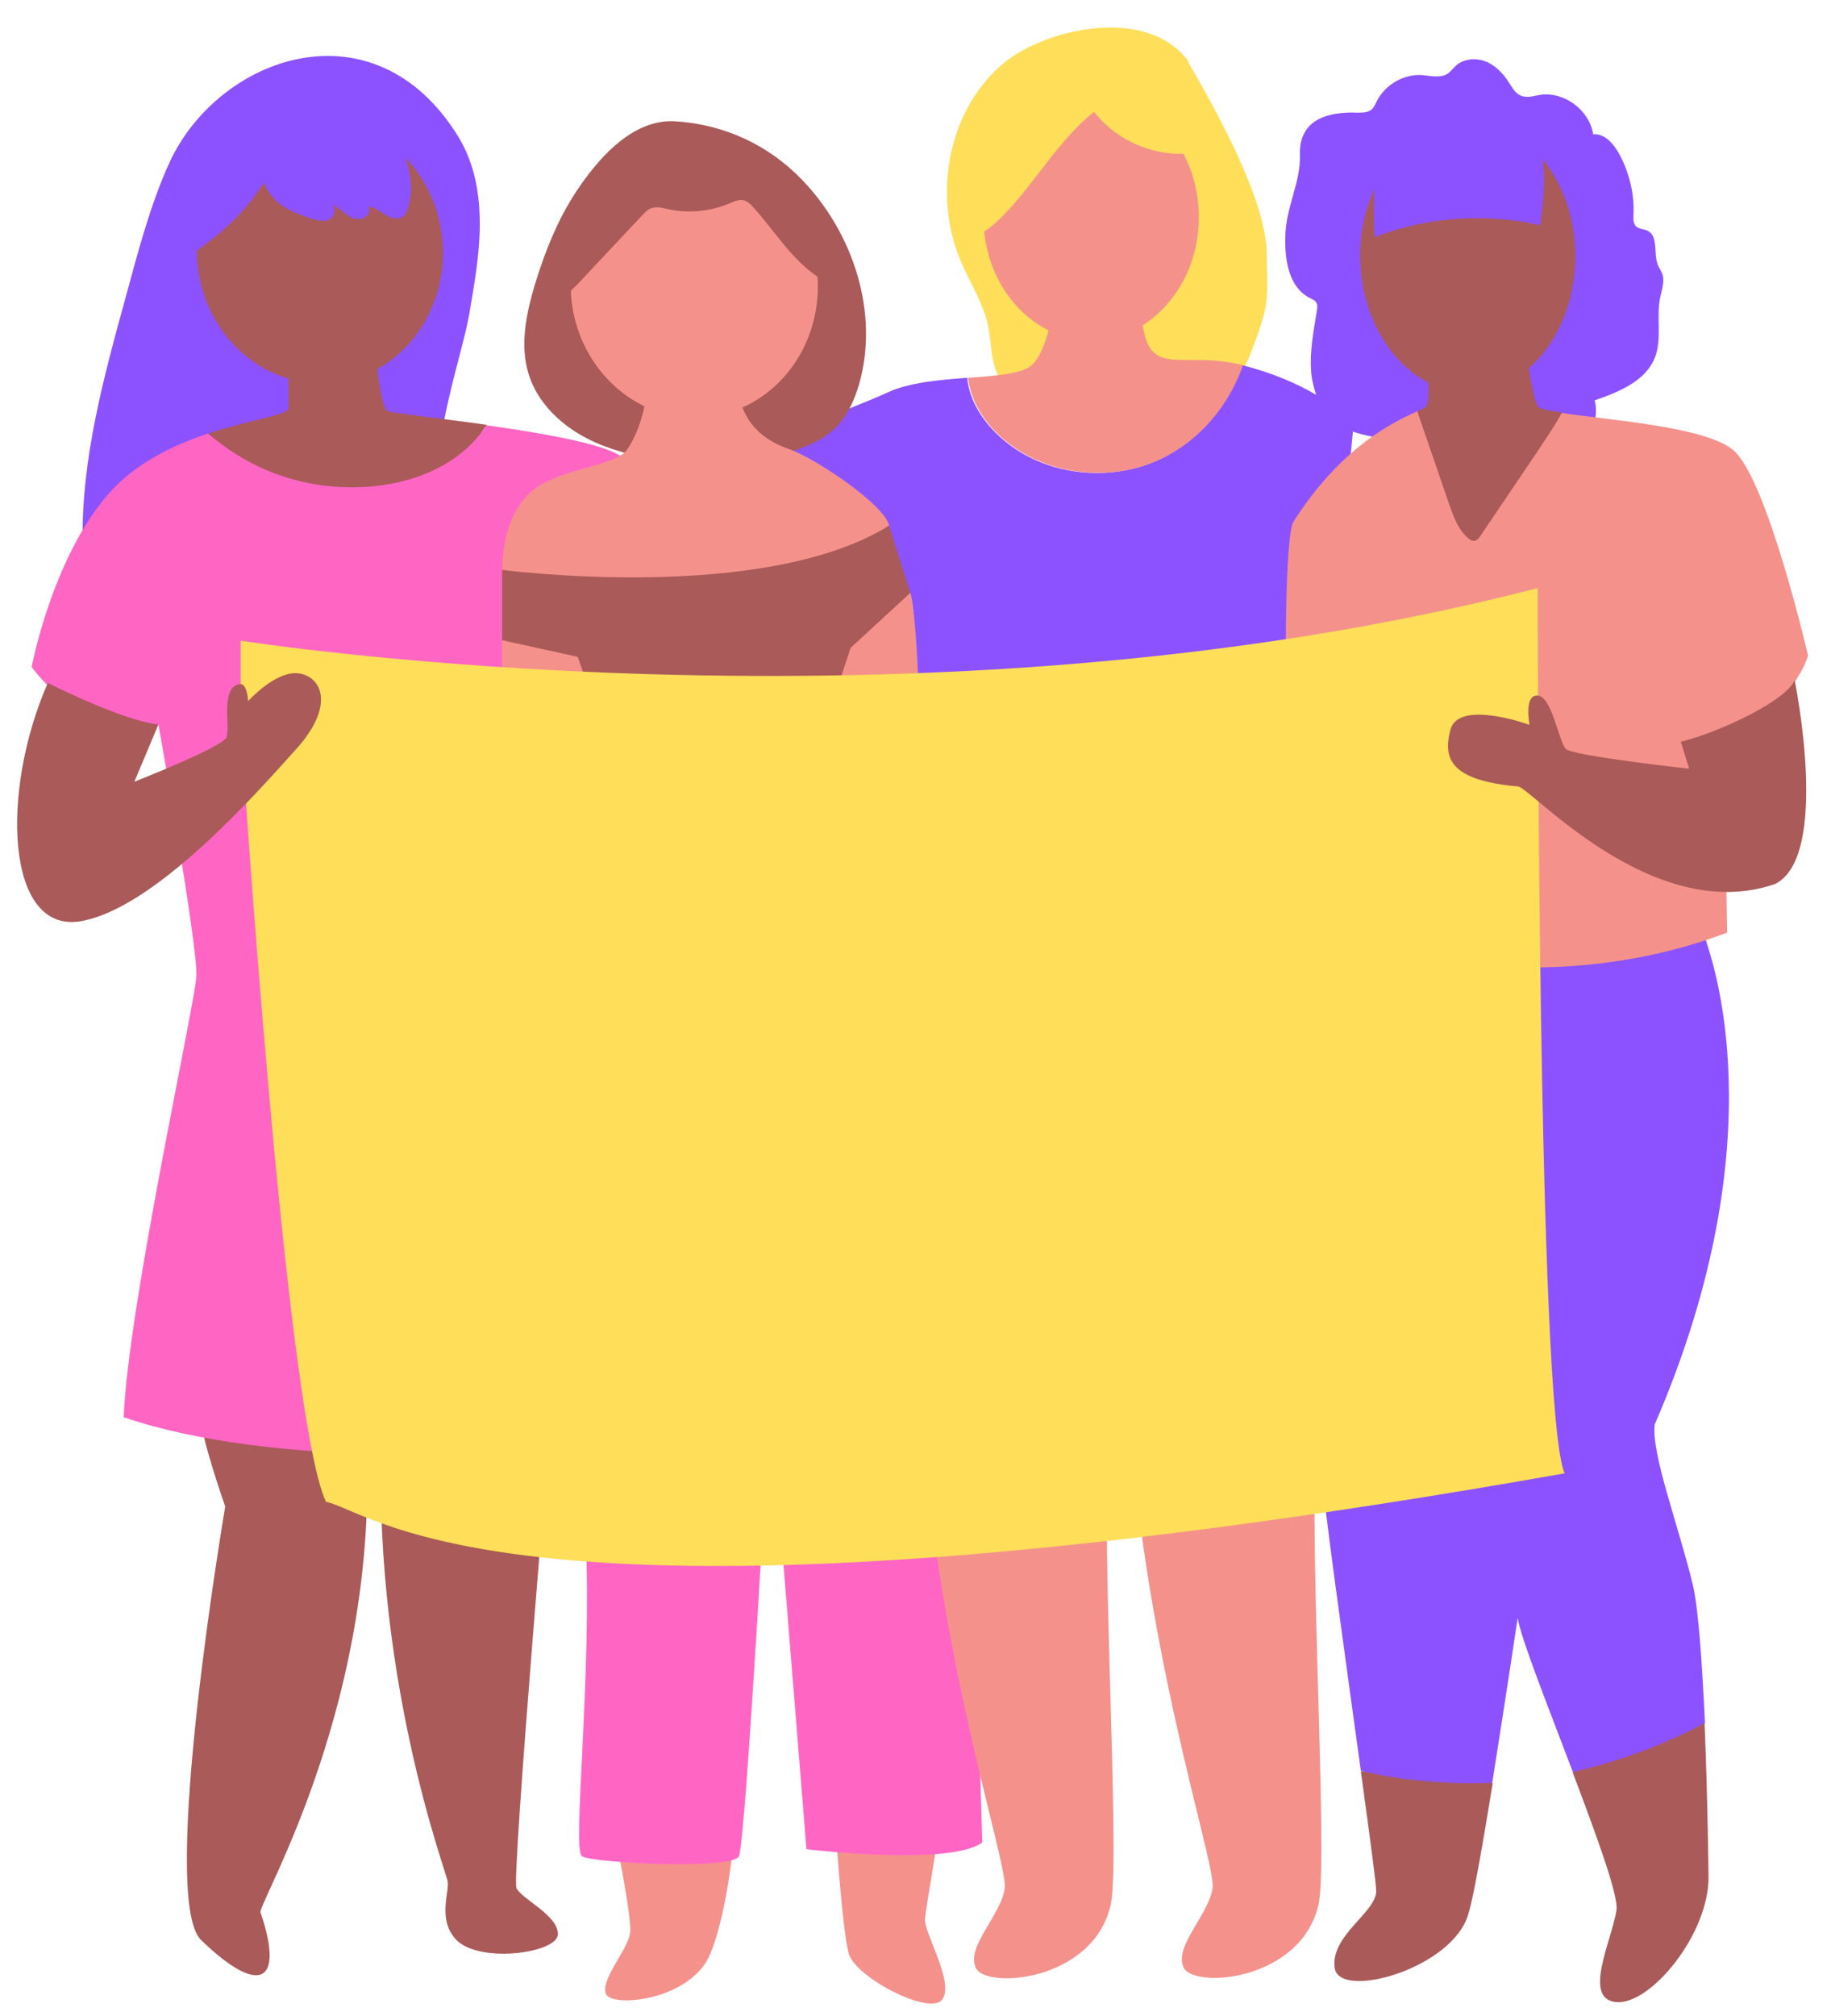 <?xml version="1.0" encoding="UTF-8" standalone="no"?><svg xmlns="http://www.w3.org/2000/svg" xmlns:xlink="http://www.w3.org/1999/xlink" fill="#000000" height="510.2" preserveAspectRatio="xMidYMid meet" version="1" viewBox="-4.4 -7.0 463.4 510.2" width="463.4" zoomAndPan="magnify"><g id="change1_1"><path d="M296.7,9.4c10.2,17.5,19.6,36.6,19.5,48.2c0,4.7,0.5,9.5-0.5,14.1c-0.8,3.4-2.1,6.7-3.3,10 c-1.8,4.7-4.3,9.9-9.1,11.2c-4.4,1.2-8.8-1.5-13.2-2.6c-10.9-2.7-22.2,4.1-33.3,2.7c-2.5-0.3-5.1-1.1-6.9-2.8 c-3.6-3.5-3.2-9.2-4.1-14.1c-1.1-6-4.6-11.3-7-16.9c-7.2-16.9-3.3-38.5,10.8-50.2c10.2-8.5,35.5-14.7,46.4-1" fill="#ffde59"/></g><g id="change2_1"><path d="M424,393.9c1.5,6.2,2.4,20.6,3.1,35c-7,16.2-19,28-33.5,12.3c-6.3-16.6-13.1-33.7-13.9-38.8 c0,0-3.2,21.4-6.4,41.5c-15.9,20.4-26.5-1.3-33.3-2.9c-3.9-28.5-9.6-68.5-10.7-82.4c-1.8-21.8,5.3-61.2,5.8-63.5 c-4.2-6.7-9.6-13.1-12.2-20.6c-2-6-3.5-12.4-2.5-18.7c1.3-7.9,6.4-14.6,11.7-20.6c4.9-5.6,10.2-11,16.8-14.4 c8.1-4.2,17.5-5,26.6-5.5c5.5-0.3,11.4-0.4,16.2,2.3c2.6,1.5,4.6,3.7,7,5.3c4.4,3,10.1,4.2,15.3,3.2l13.3,4.7 c1.1,4,18.7,49.6-12.9,122.6C413.4,360.6,420.5,379.3,424,393.9z M338,102.2c6.1,2.2,13.6,1.7,18.8,5.7c1.3,1,2.5,2.3,4.2,2.7 c2.4,0.5,4.6-1.1,6.9-2c7.6-3,16.5,2.4,24.1-0.5c5.3-2,8.6-8.3,7.2-13.8c6.1-2.1,13-4.9,15.3-11c1.7-4.6,0.3-9.8,1.2-14.7 c0.4-2.1,1.3-4.3,0.6-6.3c-0.3-0.8-0.8-1.5-1.1-2.2c-1.2-2.9,0.2-7.3-2.6-8.7c-1-0.5-2.3-0.4-3-1.2c-0.7-0.7-0.6-1.8-0.6-2.7 c0.3-5.5-1.1-11.1-3.8-15.9c-1.4-2.4-3.6-4.9-6.4-4.6c-0.9-6.1-7.3-10.9-13.4-10c-1.7,0.3-3.5,0.9-5.1,0.1c-1.3-0.6-2-2-2.8-3.2 c-1.4-2.2-3.3-4.3-5.8-5.3s-5.5-0.8-7.5,0.9c-0.8,0.7-1.4,1.6-2.3,2.2c-1.8,1.1-4.2,0.5-6.4,0.3c-4.6-0.3-9.3,2.4-11.4,6.5 c-0.4,0.8-0.8,1.8-1.5,2.3c-0.9,0.7-2.2,0.7-3.4,0.7c-7.7-0.3-14.9,1.8-14.6,10.7c0.2,6.9-3.5,13.1-3.7,20.4 c-0.2,6,0.8,13.1,6.2,15.8c0.6,0.3,1.4,0.6,1.7,1.3c0.3,0.5,0.2,1.2,0.1,1.8c-0.8,5-1.8,10-1.5,15c0.1,2.2,0.6,4.3,1.3,6.4 c-4.6-2.7-10.8-5.5-18.7-7.5l0,0c-3.7,10.2-11.1,19.1-20.9,23.8c-13.8,6.5-31.6,3.8-42.1-7.3c-3.5-3.7-6.2-8.4-6.6-13.3 c-7,0.5-14.7,1.2-19.9,3.6c-10.6,4.8-38.9,15.3-38.9,15.3l46.3,57.3l104.9-7.6L338,102.2z M38.5,34.1c-5,11-8,22.8-11.2,34.5 c-5.5,20-11,40.2-10.8,60.9c0,2.1,0.1,4.4,1.4,6.1c2.7,3.7,8.3,2.5,12.8,1.7c6.5-1.3,13.2-1.1,19.6,0.4c5.9,1.4,11.8,4,17.8,3.2 c7-1,12.7-6.3,19.6-8c4.1-1,8.7-0.6,12.1-3.2c3.7-2.8,4.5-7.8,5.1-12.4c1.4-10,3.3-19.9,5.8-29.7c1.5-5.9,3.2-11.7,4.1-17.7 c1.7-10.5,5.3-28.4-3.2-42.3C90.3-7,50.9,7.2,38.5,34.1z" fill="#8c52ff"/></g><g id="change3_1"><path d="M181.7,454.4c0,0-1.5,21.2-6.3,32.9c-4.8,11.8-24.6,13.8-26.4,10.3c-1.7-3.5,5.7-11.4,6.1-15.7 c0.4-4.4-4.4-27.5-4.4-27.5 M207,454.4c0,0,1.7,26.8,3.4,32.9s20.7,15.9,23.7,11.6c3.1-4.4-4.8-17-4.4-20.5s4.4-27.1,4.4-27.1" fill="#f5918b"/></g><g id="change4_1"><path d="M88.3,357.5c3.3,65.2-26.2,114.9-26.8,119.3c6.1,17.8,0,21.6-15,7.1c-10.8-10.4,6.1-109.7,6.1-109.7 s-6.2-17.6-6.1-22.3 M92.3,351.9c-3.2,63.8,16.2,114.4,16.6,117.2s-2.4,9.2,1.7,14.2c5.3,6.8,26.2,4,26.2-0.9s-9.3-8.9-10.5-11.7 s8.9-121.1,8.9-121.1" fill="#aa5a58"/></g><g id="change5_1"><path d="M244.2,459.2c-8.3,6.1-44.5,1.7-44.5,1.7L190.5,347c0,0-6.1,112.2-7.9,115.7c-1.7,3.5-37.1,1.7-39.7,0 c-2.6-1.7,2.6-44.5,0.9-81.6c-0.3-7.1-0.6-14.5-0.7-22c-18.5,2.1-78.1,5.5-116.2-7.5c1.1-28,18-104.2,18.4-111.6 c0.4-7.4-9.6-63.7-9.6-63.7C20.2,184,3.6,161.8,3.6,161.8s5.6-29.7,21.1-45.6c6.6-6.7,15.5-10.8,23.5-13.5c8.9,7.7,22,3.6,33.8,4.7 c14,1.2,26.6,2.9,35.5-5.1c0.5-0.5,0.8-1.1,1.2-1.7c14.2,2,30,4.7,34.4,8.1c8.2,6.4-31.4,103.7-31.4,103.7s16.4,33.7,23.7,86.3 c0.9-6,2.1-10.7,3.6-13.7h89.5C239.4,294.6,244.2,459.2,244.2,459.2z" fill="#ff66c4"/></g><g id="change3_2"><path d="M226,143c1.4,4.5,2.1,24.3,2.1,24.3c-19.9,7.6-105.4,3.8-105.4,3.8V155C122.7,155,224.6,138.6,226,143z" fill="#f5918b"/></g><g id="change4_2"><path d="M166.6,23.7c12.3,0.8,23.4,5.9,32,14.8c13,13.5,19.6,33.8,14.4,51.8c-1.1,3.7-2.7,7.4-5.3,10.3 c-3.7,4-9.1,6-14.3,7.3c-11.8,3-24.4,3.2-36.3,0.5c-5.9-1.3-11.7-3.3-16.7-6.7c-5-3.4-9.2-8.2-11-14c-2.3-7.4-0.6-15.4,1.6-22.8 c2.7-8.8,6.2-17.5,11.5-25C147.9,32.1,156.3,23,166.6,23.7z M122.7,137.2V155l19.1,4.2l6.7,18.9l55.9-1.6l6.5-19.6L226,143l-5.4-17 L122.7,137.2z" fill="#aa5a58"/></g><g id="change3_3"><path d="M220.6,126c-31.9,19.9-97.9,11.2-97.9,11.2s-0.4-11.6,6.2-18.7s22-7.1,25.3-11.6c3.3-4.6,4.5-11.1,4.5-11.1 c-10.2-4.9-17.7-15.5-18.6-28.3c0-0.3,0-0.7,0-1c0.5-0.4,0.9-0.9,1.4-1.3c5.5-5.9,11.1-11.8,16.6-17.7c0.7-0.7,1.4-1.5,2.3-1.8 c1.3-0.5,2.8-0.1,4.2,0.2c5.2,1.2,10.8,0.6,15.8-1.5c1-0.4,2-0.9,3.1-0.8c1.1,0.2,2,1,2.8,1.9c5.3,5.9,9.8,13.3,16.2,17.5 c1,14.7-7,27.8-19,33.1c2.1,5.5,6.6,8.8,12,10.6C202.8,109.4,219.8,121.1,220.6,126z M256.7,85.4c-2.5,2.2-9,2.7-16.1,3.2 c0.5,5,3.2,9.7,6.6,13.3c10.5,11,28.3,13.8,42.1,7.3c9.8-4.6,17.3-13.5,20.9-23.8c-15.3-3.8-23.4,3.4-25.4-10.1 C293.2,70,299,59.8,299,48c0-5.9-1.4-11.4-3.9-16.1c-0.7,0-1.4,0-2.1,0c-7.9-0.4-15.6-4.3-20.5-10.6c-9.5,7.6-15.2,18.6-23.8,27 c-1.2,1.2-2.6,2.4-4,3.3c1.1,11.3,7.6,20.7,16.3,25C260.1,79.9,258.7,83.7,256.7,85.4z M453.2,158.9c0,0-10.2-44-18.7-51.8 c-6.6-6.1-31.8-7.8-43.6-9.6l-36.7-0.4c-5.4,2.5-19,8.6-31.3,28c-2.6,4.1-3.2,69,2.6,102.4c0,0,4.3,1.9,11.7,4 c-15.1-2-54.9-2.9-54.9-2.9s0,0.9-0.1,2.6c-16.6-1.8-52.4-2.6-52.4-2.6s-2.8,86.8-1.2,117.9c3.2,61.9,21.9,117.3,21.3,124.1 c-0.7,6.8-10,15-7.3,20.4s29.7,3.3,34.1-16c2.7-12.1-3.3-101.7,0-125.6c0.9-6.5,2.4-18,4-31.3c0,11.2,0.1,21.2,0.5,28.3 c3.2,61.9,21.9,117.3,21.3,124.1c-0.7,6.8-10,15-7.3,20.4s29.7,3.3,34.1-16c2.7-12.1-3.3-101.7,0-125.6 c3.3-23.8,13.8-113.2,13.9-116.4c19.8,4.9,53.9,9.5,89.5-3.9l-0.7-47.3C431.7,181.9,449.1,171.5,453.2,158.9z" fill="#f5918b"/></g><g id="change1_2"><path d="M56.5,176.4c0-1.1,0-21.3,0-21.3s171.6,27.2,328.3-13.3c0,0-0.2,209.2,6.8,224 c-263.6,46.6-301,9.8-313.5,7.2C67.7,350.9,56.5,176.4,56.5,176.4z" fill="#ffde59"/></g><g id="change4_3"><path d="M427,429c0.8,19.3,1,38.6,1,38.6c0.3,14.6-14.6,32.7-23.3,32c-8.7-0.7-1.2-15.6,0-23.2 c0.6-3.7-5.1-19.1-11.1-35C404,439,415.4,435.2,427,429z M340,441.1c2.2,16.1,3.9,28.5,3.9,30.4c0,5.4-11.7,11.3-10.5,19.5 s30.3,0,33.9-14c1.3-4.2,3.7-18.2,6.1-32.9C358.6,444.7,346.8,442.7,340,441.1z M91.1,86.4c10.6-5.9,17.5-18.3,16.5-32 c-0.6-8.5-4.1-16-9.4-21.5c1.5,4.3,2,8.9,0.5,13.1c-0.2,0.6-0.5,1.3-1,1.7c-1.2,1.1-3.1,0.5-4.5-0.3s-2.7-2-4.3-2.1 c0.7,1.3-0.6,3-2.1,3.1c-1.5,0.2-2.9-0.6-4-1.5c-1.2-0.9-2.3-1.9-3.7-2.4c1.7,0.4,1.4,3.2-0.1,4s-3.4,0.2-5-0.3 c-2.9-1-5.9-2.1-8.2-4.1c-1.5-1.3-2.6-3-3.5-4.8c-4.2,6.8-10.2,12.4-16.7,17c-0.1,0-0.1,0.1-0.2,0.1c0,0.8,0,1.6,0.1,2.4 c1,14.6,10.6,26.3,23.1,30c0,3.2,0,6.3,0,7.5c0,1.7-9.4,2.8-20.3,6.4c8.9,7.7,19.6,12.4,31.5,13.4c14,1.2,29.4-2.7,37.8-13.9 c0.4-0.6,0.8-1.1,1.2-1.7c-12.7-1.8-24.2-3-25.1-3.5C92.6,96.5,91.7,91.2,91.1,86.4z M357.1,89.8c0.1,2.6,0.1,5.2-0.5,6 c-0.3,0.3-1.1,0.7-2.3,1.3c2.7,7.9,5.4,15.7,8.1,23.6c1.1,3.1,2.3,6.4,4.8,8.5c0.5,0.4,1.1,0.8,1.7,0.6c0.6-0.1,0.9-0.6,1.3-1.1 c5.1-7.5,10.1-15,15.2-22.5c1.9-2.9,3.9-5.8,5.5-8.8c-3.4-0.5-5.7-1-6.1-1.6c-0.8-1.3-1.6-5.5-2.3-9.6c7.1-6.2,11.8-16.6,11.8-28.3 c0-9.7-3.2-18.4-8.3-24.6c0.8,5.5,0.1,11.1-0.6,16.7c-13.8-3.2-28.6-2.1-41.9,3c-0.2-3.4-0.3-7.7-0.1-12.1c-2.3,5-3.6,10.8-3.6,17 C340,72.4,347.1,84.7,357.1,89.8z M71.3,163.4c-5.8-0.9-12.9,7-12.9,7s-0.2-4.5-2.1-4.3c-5.1,0.7-2.3,10.9-3.4,13.5 c-1.1,2.5-23.3,11.2-23.3,11.2l6.1-14.5c-9.1-0.9-28-10.5-28-10.5c-12.1,27.6-10.6,63.5,8.3,60.3s44.8-32.7,54.6-43.6 S77.1,164.3,71.3,163.4z M449.8,165.1c-2,5-18.2,12.9-28.8,15.6l2.1,6.8c0,0-29.4-3.2-31.2-5c-1.8-1.8-3.5-13.2-7.1-13.5 s-2.1,7.4-2.1,7.4s-17.9-6.5-20,1.2s0.4,12.9,17.1,14.4c3.2,0.3,34.1,35.3,65,24.7C459,209.8,449.8,165.1,449.8,165.1z" fill="#aa5a58"/></g></svg>